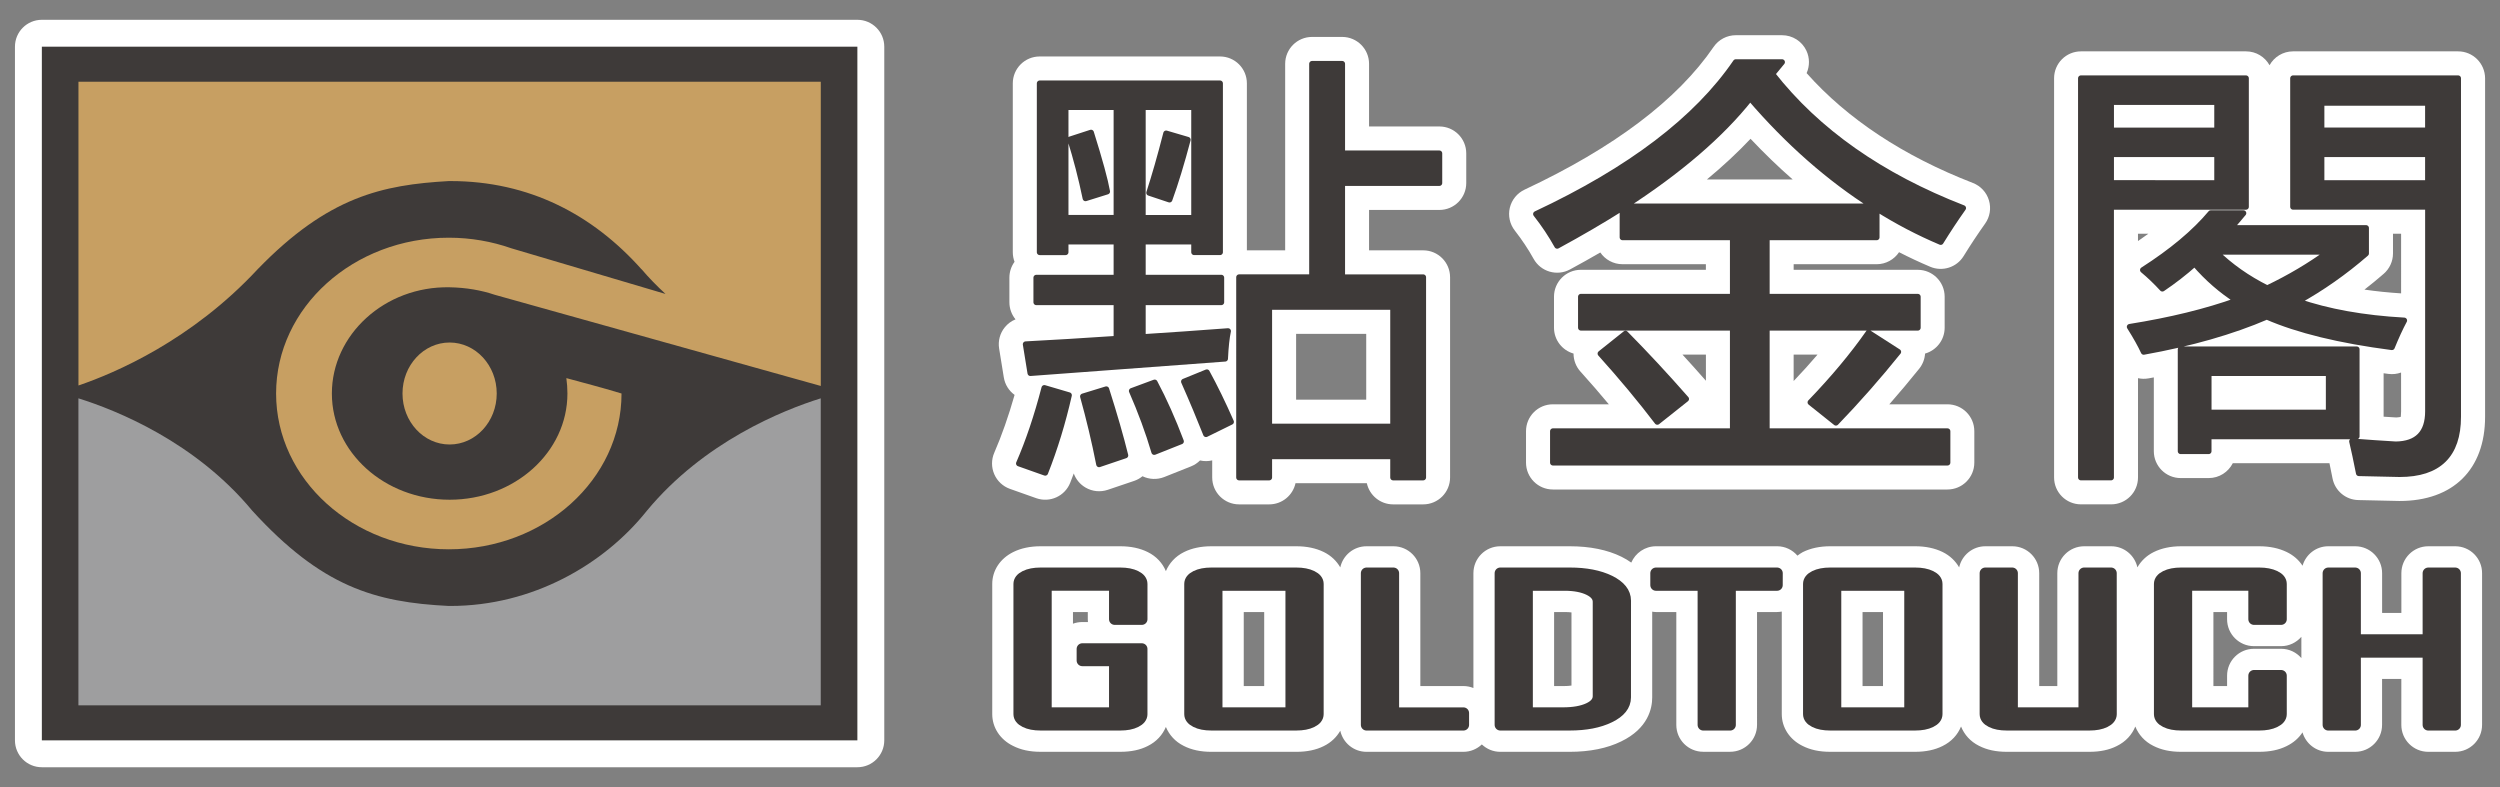 <?xml version="1.0" encoding="utf-8"?>
<!-- Generator: Adobe Illustrator 14.0.0, SVG Export Plug-In . SVG Version: 6.00 Build 43363)  -->
<!DOCTYPE svg PUBLIC "-//W3C//DTD SVG 1.1//EN" "http://www.w3.org/Graphics/SVG/1.1/DTD/svg11.dtd">
<svg version="1.1" id="圖層_1" xmlns="http://www.w3.org/2000/svg" xmlns:xlink="http://www.w3.org/1999/xlink" x="0px" y="0px"
	 width="162px" height="51px" viewBox="0 0 162 51" enable-background="new 0 0 162 51" xml:space="preserve">
<rect x="0" y="0" width="162" height="51" fill="#808080" stroke="none"/>
<g>
	<path fill="#FFFFFF" d="M55.558,1.283H2.711c-0.963,0-1.742,0.78-1.742,1.743v44.949c0,0.963,0.779,1.742,1.742,1.742h52.848
		c0.963,0,1.742-0.779,1.742-1.742V3.025C57.301,2.063,56.521,1.283,55.558,1.283z"/>
	<g>
		<polygon fill="#3E3A39" points="53.817,3.025 4.453,3.025 2.712,3.025 2.712,4.768 2.712,46.232 2.712,47.975 4.453,47.975 
			53.817,47.975 55.558,47.975 55.558,46.232 55.558,4.768 55.558,3.025 		"/>
		<g>
			<path fill="#C79F62" d="M16.701,17.441c4.571-4.712,8.076-5.461,12.381-5.708c0.019,0,0.036,0,0.055,0c0.018,0,0.035,0,0.055,0
				c5.096,0,9.216,2.172,12.378,5.717v-0.009c0.481,0.567,1.014,1.106,1.555,1.607l-9.995-2.96c-1.256-0.44-2.62-0.685-4.046-0.685
				c-6.183,0-11.193,4.521-11.193,10.096c0,5.575,5.011,10.096,11.193,10.096c6.181,0,11.191-4.521,11.191-10.096
				c0,0-0.871-0.277-3.576-0.997c0.046,0.324,0.07,0.658,0.07,0.997c0,3.801-3.418,6.883-7.632,6.883
				c-4.216,0-7.632-3.082-7.632-6.883c0-3.801,3.417-6.967,7.632-6.883c1.072,0.02,2.047,0.19,2.919,0.485l21.131,5.909V5.298H5.084
				V24.98C7.479,24.165,12.432,22.041,16.701,17.441z"/>
			<ellipse fill="#C79F62" cx="29.135" cy="25.499" rx="3.053" ry="3.304"/>
			<path fill="#9E9E9F" d="M41.915,33.1c-2.775,3.48-7.41,6.166-12.725,6.166c-0.02,0-0.037,0-0.055,0c-0.019,0-0.036,0-0.055,0
				c-4.791-0.238-8.229-1.244-12.728-6.166c-3.701-4.473-8.81-6.518-11.271-7.288v19.892h48.103V25.812
				C50.724,26.582,45.618,28.627,41.915,33.1z"/>
		</g>
	</g>
	<g>
		<path fill="none" d="M100.706,39.66v4.799h0.581c0.229,0,0.407-0.016,0.545-0.035v-4.736c-0.116-0.018-0.262-0.027-0.441-0.027
			H100.706L100.706,39.66z"/>
		<path fill="none" d="M70.488,39.66h-0.961v0.756c0.188-0.07,0.393-0.107,0.605-0.107h0.364c-0.006-0.061-0.009-0.121-0.009-0.182
			V39.66z"/>
		<rect x="80.594" y="39.66" fill="none" width="1.325" height="4.799"/>
		<rect x="120.693" y="39.66" fill="none" width="1.326" height="4.799"/>
		<path fill="none" d="M146.058,41.871c-0.963,0-1.743-0.781-1.743-1.744V39.66h-0.886v4.799h0.886v-0.676
			c0-0.963,0.78-1.742,1.743-1.742h1.759c0.525,0,0.992,0.236,1.312,0.605v-1.383c-0.318,0.369-0.784,0.607-1.312,0.607H146.058z"/>
		<path fill="#FFFFFF" d="M159.099,35.398h-1.747c-0.963,0-1.743,0.781-1.743,1.744v2.578h-1.248v-2.578
			c0-0.963-0.78-1.744-1.743-1.744h-1.746c-0.794,0-1.456,0.533-1.667,1.262c-0.238-0.369-0.588-0.68-1.033-0.893
			c-0.507-0.244-1.104-0.369-1.772-0.369h-5.064c-0.676,0-1.272,0.127-1.776,0.377c-0.472,0.234-0.823,0.582-1.057,0.988
			c-0.174-0.781-0.866-1.365-1.698-1.365h-1.748c-0.964,0-1.743,0.781-1.743,1.744v7.314h-1.173v-7.314
			c0-0.963-0.78-1.744-1.743-1.744h-1.745c-0.834,0-1.528,0.586-1.7,1.369c-0.235-0.41-0.593-0.762-1.075-0.998
			c-0.506-0.246-1.103-0.371-1.772-0.371h-5.502c-0.679,0-1.276,0.127-1.783,0.379c-0.129,0.064-0.234,0.15-0.347,0.23
			c-0.319-0.369-0.786-0.609-1.313-0.609h-7.851c-0.72,0-1.336,0.438-1.604,1.059c-0.187-0.133-0.393-0.262-0.633-0.379
			c-0.918-0.451-2.047-0.68-3.354-0.68H97.22c-0.964,0-1.743,0.781-1.743,1.744v7.441c-0.2-0.08-0.416-0.127-0.646-0.127h-2.793
			v-7.314c0-0.963-0.78-1.744-1.743-1.744H88.55c-0.834,0-1.528,0.586-1.7,1.369c-0.234-0.41-0.592-0.762-1.07-0.996
			c-0.506-0.248-1.104-0.373-1.776-0.373h-5.504c-0.678,0-1.277,0.127-1.777,0.377c-0.564,0.279-0.958,0.723-1.174,1.236
			c-0.214-0.514-0.607-0.955-1.171-1.234c-0.504-0.252-1.104-0.379-1.781-0.379h-5.164c-0.679,0-1.278,0.127-1.779,0.377
			c-0.85,0.424-1.357,1.195-1.357,2.066v8.434c0,0.869,0.508,1.643,1.336,2.053c0.509,0.262,1.098,0.389,1.801,0.389h5.164
			c0.702,0,1.292-0.127,1.778-0.377c0.564-0.279,0.958-0.721,1.173-1.234c0.214,0.514,0.603,0.951,1.151,1.225
			c0.508,0.26,1.097,0.387,1.8,0.387h5.503c0.698,0,1.285-0.125,1.776-0.371c0.479-0.234,0.836-0.586,1.071-0.996
			c0.172,0.781,0.865,1.367,1.699,1.367h6.28c0.463,0,0.882-0.184,1.194-0.479c0.312,0.295,0.729,0.479,1.192,0.479h4.497
			c1.304,0,2.431-0.227,3.342-0.674c1.747-0.844,2.009-2.146,2.009-2.846v-5.563c0.079,0.012,0.158,0.025,0.24,0.025h1.322v7.313
			c0,0.963,0.78,1.742,1.743,1.742h1.745c0.963,0,1.743-0.779,1.743-1.742V39.66h1.296c0.104,0,0.207-0.014,0.307-0.031v6.646
			c0,0.869,0.506,1.641,1.337,2.055c0.51,0.26,1.099,0.387,1.801,0.387h5.502c0.694,0,1.28-0.125,1.779-0.375
			c0.581-0.285,0.985-0.736,1.197-1.266c0.209,0.523,0.604,0.973,1.163,1.252c0.508,0.262,1.098,0.389,1.802,0.389h5.354
			c0.696,0,1.284-0.125,1.776-0.375c0.58-0.283,0.985-0.736,1.198-1.264c0.21,0.523,0.605,0.973,1.166,1.252
			c0.509,0.26,1.097,0.387,1.797,0.387h5.064c0.693,0,1.279-0.123,1.771-0.367c0.446-0.215,0.797-0.523,1.036-0.893
			c0.211,0.725,0.873,1.26,1.667,1.26h1.746c0.963,0,1.743-0.781,1.743-1.744v-2.979h1.248v2.979c0,0.963,0.78,1.744,1.743,1.744
			h1.747c0.963,0,1.742-0.781,1.742-1.744v-9.83C160.843,36.18,160.062,35.398,159.099,35.398z M70.133,40.309
			c-0.213,0-0.417,0.037-0.605,0.107V39.66h0.961v0.467c0,0.061,0.003,0.121,0.009,0.182H70.133z M81.92,44.459h-1.325V39.66h1.325
			V44.459z M101.832,44.424c-0.138,0.021-0.315,0.035-0.545,0.035h-0.581V39.66h0.685c0.181,0,0.325,0.01,0.441,0.025V44.424z
			 M122.019,44.459h-1.326V39.66h1.326V44.459z M149.129,42.646c-0.318-0.369-0.784-0.605-1.312-0.605h-1.759
			c-0.963,0-1.743,0.779-1.743,1.742v0.676h-0.886V39.66h0.886v0.467c0,0.963,0.78,1.744,1.743,1.744h1.759
			c0.525,0,0.992-0.238,1.312-0.607V42.646z"/>
		<g>
			<path fill="#3E3A39" stroke="#3E3A39" stroke-width="0.732" stroke-linecap="round" stroke-linejoin="round" d="M73.99,46.275
				c0,0.205-0.131,0.373-0.391,0.502c-0.26,0.133-0.596,0.195-1.004,0.195h-5.164c-0.41,0-0.746-0.063-1.004-0.195
				c-0.261-0.129-0.39-0.297-0.39-0.502v-8.434c0-0.207,0.129-0.375,0.39-0.504c0.259-0.129,0.595-0.195,1.004-0.195h5.164
				c0.409,0,0.745,0.066,1.004,0.195c0.26,0.129,0.391,0.297,0.391,0.504v2.285h-1.759v-2.211h-4.447v8.285h4.447v-3.398h-2.099
				v-0.752h3.857V46.275z"/>
			<path fill="#3E3A39" stroke="#3E3A39" stroke-width="0.732" stroke-linecap="round" stroke-linejoin="round" d="M85.407,46.275
				c0,0.205-0.131,0.373-0.395,0.502c-0.265,0.133-0.603,0.195-1.012,0.195h-5.502c-0.41,0-0.746-0.063-1.004-0.195
				c-0.26-0.129-0.389-0.297-0.389-0.502v-8.434c0-0.207,0.129-0.375,0.389-0.504c0.259-0.129,0.595-0.195,1.004-0.195h5.503
				c0.409,0,0.747,0.066,1.012,0.195c0.264,0.129,0.395,0.297,0.395,0.504L85.407,46.275L85.407,46.275z M83.663,46.201v-8.285
				H78.85v8.285H83.663z"/>
			<path fill="#3E3A39" stroke="#3E3A39" stroke-width="0.732" stroke-linecap="round" stroke-linejoin="round" d="M94.83,46.973
				h-6.28v-9.83h1.746v9.061h4.534V46.973z"/>
			<path fill="#3E3A39" stroke="#3E3A39" stroke-width="0.732" stroke-linecap="round" stroke-linejoin="round" d="M105.321,45.195
				c0,0.52-0.342,0.947-1.024,1.277c-0.683,0.334-1.544,0.5-2.582,0.5h-4.497v-9.83h4.497c1.049,0,1.91,0.168,2.59,0.5
				c0.676,0.334,1.018,0.76,1.018,1.279L105.321,45.195L105.321,45.195z M103.575,45.107v-6.109c0-0.324-0.204-0.584-0.61-0.783
				c-0.405-0.197-0.931-0.299-1.574-0.299h-2.428v8.285h2.324c0.679,0,1.23-0.098,1.652-0.293S103.575,45.447,103.575,45.107z"/>
			<path fill="#3E3A39" stroke="#3E3A39" stroke-width="0.732" stroke-linecap="round" stroke-linejoin="round" d="M115.155,37.916
				h-3.039v9.057h-1.745v-9.057h-3.065v-0.773h7.851L115.155,37.916L115.155,37.916z"/>
			<path fill="#3E3A39" stroke="#3E3A39" stroke-width="0.732" stroke-linecap="round" stroke-linejoin="round" d="M125.508,46.275
				c0,0.205-0.132,0.373-0.395,0.502c-0.266,0.133-0.603,0.195-1.013,0.195h-5.502c-0.41,0-0.746-0.063-1.007-0.195
				c-0.259-0.129-0.388-0.297-0.388-0.502v-8.434c0-0.207,0.129-0.375,0.388-0.504c0.261-0.129,0.597-0.195,1.007-0.195h5.502
				c0.41,0,0.747,0.066,1.013,0.195c0.263,0.129,0.395,0.297,0.395,0.504V46.275z M123.762,46.201v-8.285h-4.813v8.285H123.762z"/>
			<path fill="#3E3A39" stroke="#3E3A39" stroke-width="0.732" stroke-linecap="round" stroke-linejoin="round" d="M136.801,46.275
				c0,0.205-0.134,0.373-0.396,0.502c-0.264,0.133-0.603,0.195-1.01,0.195h-5.354c-0.411,0-0.747-0.063-1.006-0.195
				c-0.258-0.129-0.388-0.297-0.388-0.502v-9.133h1.745v9.059h4.659v-9.059h1.747L136.801,46.275L136.801,46.275z"/>
			<path fill="#3E3A39" stroke="#3E3A39" stroke-width="0.732" stroke-linecap="round" stroke-linejoin="round" d="M147.817,46.275
				c0,0.205-0.134,0.373-0.402,0.502c-0.268,0.133-0.605,0.195-1.017,0.195h-5.064c-0.406,0-0.743-0.063-1.003-0.195
				c-0.26-0.129-0.39-0.297-0.39-0.502v-8.434c0-0.207,0.13-0.375,0.39-0.504s0.597-0.195,1.003-0.195h5.064
				c0.41,0,0.749,0.066,1.017,0.195c0.27,0.129,0.402,0.297,0.402,0.504v2.285h-1.759v-2.211h-4.372v8.285h4.372v-2.418h1.759
				V46.275z"/>
			<path fill="#3E3A39" stroke="#3E3A39" stroke-width="0.732" stroke-linecap="round" stroke-linejoin="round" d="M159.099,46.973
				h-1.747V42.25h-4.734v4.723h-1.746v-9.83h1.746v4.322h4.734v-4.322h1.747V46.973z"/>
		</g>
	</g>
	<g>
		<path fill="none" d="M113.435,8.994c-0.835,0.886-1.779,1.766-2.83,2.637h5.563C115.232,10.812,114.32,9.931,113.435,8.994z"/>
		<rect x="83.988" y="21.633" fill="none" width="4.543" height="4.266"/>
		<path fill="none" d="M110.543,24.673v-1.693h-1.517C109.536,23.536,110.043,24.102,110.543,24.673z"/>
		<path fill="none" d="M116.228,22.979v1.712c0.548-0.574,1.063-1.146,1.548-1.712H116.228z"/>
		<path fill="none" d="M154.773,24.229c-0.105-0.014-0.211-0.027-0.315-0.042v2.814c0.275,0.018,0.549,0.035,0.819,0.051
			c0.16-0.006,0.252-0.027,0.294-0.041c-0.007-0.027,0.021-0.145,0.021-0.359v-2.512C155.337,24.232,155.056,24.266,154.773,24.229z
			"/>
		<path fill="none" d="M138.541,15.619c0.232-0.158,0.457-0.316,0.674-0.475h-0.674V15.619z"/>
		<path fill="none" d="M155.064,16.425c0,0.505-0.219,0.985-0.602,1.316c-0.407,0.354-0.823,0.696-1.248,1.024
			c0.757,0.11,1.549,0.192,2.376,0.245v-3.865h-0.526V16.425z"/>
		<path fill="#FFFFFF" d="M65.443,31.678l1.705,0.604c0.887,0.313,1.857-0.129,2.203-1.002c0.079-0.199,0.154-0.396,0.229-0.6
			c0.139,0.383,0.408,0.709,0.767,0.916c0.435,0.254,0.957,0.305,1.432,0.145l1.705-0.576c0.206-0.068,0.39-0.174,0.549-0.305l0,0
			c0.44,0.213,0.95,0.232,1.407,0.053l1.732-0.689c0.229-0.09,0.427-0.225,0.59-0.387c0.26,0.059,0.529,0.059,0.789-0.004v1.107
			c0,0.963,0.779,1.744,1.742,1.744h1.952c0.836,0,1.534-0.588,1.704-1.373h4.621c0.17,0.785,0.868,1.373,1.704,1.373h1.949
			c0.963,0,1.742-0.781,1.742-1.744V17.965c0-0.963-0.779-1.743-1.742-1.743h-3.508v-2.617h4.555c0.963,0,1.743-0.78,1.743-1.743
			V9.938c0-0.963-0.78-1.743-1.743-1.743h-4.555V4.136c0-0.963-0.779-1.743-1.742-1.743h-1.951c-0.963,0-1.743,0.78-1.743,1.743
			v12.086h-2.481V5.402c0-0.963-0.779-1.743-1.742-1.743H67.372c-0.963,0-1.743,0.78-1.743,1.743v10.941
			c0,0.219,0.041,0.429,0.114,0.622c-0.21,0.288-0.334,0.643-0.334,1.027v1.594c0,0.421,0.149,0.807,0.397,1.108
			c-0.271,0.11-0.512,0.287-0.698,0.519c-0.312,0.385-0.443,0.884-0.364,1.373l0.303,1.87c0.076,0.472,0.337,0.872,0.699,1.134
			c-0.393,1.379-0.834,2.637-1.317,3.748c-0.193,0.443-0.193,0.947,0,1.391C64.619,31.172,64.988,31.516,65.443,31.678z
			 M83.988,21.633h4.543v4.266h-4.543V21.633z"/>
		<path fill="#FFFFFF" d="M99.377,16.771c0.463,0.837,1.515,1.146,2.356,0.69c0.675-0.365,1.331-0.732,1.966-1.1
			c0.313,0.459,0.842,0.76,1.439,0.76h5.403v0.362h-8.099c-0.963,0-1.743,0.78-1.743,1.743v2.008c0,0.797,0.535,1.469,1.266,1.677
			c0,0.429,0.158,0.845,0.448,1.167c0.642,0.711,1.255,1.419,1.839,2.121h-3.624c-0.963,0-1.742,0.779-1.742,1.742v2.037
			c0,0.963,0.779,1.742,1.742,1.742h25.565c0.963,0,1.743-0.779,1.743-1.742v-2.037c0-0.963-0.78-1.742-1.743-1.742h-3.765
			c0.658-0.752,1.306-1.521,1.936-2.305c0.227-0.283,0.358-0.626,0.381-0.982c0.731-0.207,1.269-0.879,1.269-1.677v-2.008
			c0-0.963-0.78-1.743-1.743-1.743h-8.042v-0.362h5.377c0.605,0,1.141-0.31,1.453-0.779c0.664,0.34,1.339,0.656,2.02,0.944
			c0.793,0.334,1.713,0.042,2.163-0.69c0.452-0.733,0.921-1.44,1.393-2.104c0.313-0.438,0.403-0.996,0.249-1.511
			c-0.153-0.515-0.537-0.93-1.038-1.125c-4.509-1.75-8.128-4.142-10.777-7.118c0.205-0.458,0.206-0.991-0.015-1.459
			c-0.288-0.609-0.902-0.998-1.576-0.998h-2.998c-0.576,0-1.115,0.285-1.439,0.76c-2.337,3.423-6.458,6.534-12.247,9.247
			c-0.48,0.226-0.834,0.658-0.957,1.175c-0.122,0.517-0.003,1.062,0.325,1.479C98.628,15.543,99.038,16.158,99.377,16.771z
			 M110.543,24.673c-0.5-0.571-1.007-1.137-1.517-1.693h1.517V24.673z M116.228,22.979h1.548c-0.483,0.566-1,1.138-1.548,1.712
			V22.979z M113.435,8.994c0.885,0.938,1.797,1.818,2.733,2.637h-5.563C111.656,10.76,112.6,9.88,113.435,8.994z"/>
		<path fill="#FFFFFF" d="M159.286,3.328h-10.695c-0.655,0-1.229,0.363-1.524,0.899c-0.297-0.536-0.869-0.899-1.525-0.899h-10.694
			c-0.964,0-1.743,0.78-1.743,1.743v25.869c0,0.963,0.779,1.742,1.743,1.742h1.952c0.964,0,1.743-0.779,1.743-1.742v-6.435
			c0.22,0.049,0.451,0.055,0.684,0.013c0.113-0.021,0.228-0.042,0.341-0.063v4.782c0,0.963,0.78,1.742,1.743,1.742h1.813
			c0.684,0,1.272-0.393,1.561-0.963h6.264c0.063,0.299,0.129,0.627,0.198,0.98c0.158,0.807,0.854,1.393,1.674,1.408l2.637,0.059
			c0.014,0,0.026,0,0.04,0c3.467,0,5.536-2.041,5.536-5.457V5.072C161.029,4.109,160.249,3.328,159.286,3.328z M138.541,15.619
			v-0.474h0.674C138.998,15.303,138.773,15.462,138.541,15.619z M155.592,26.652c0,0.217-0.026,0.332-0.021,0.359
			c-0.042,0.014-0.134,0.035-0.294,0.041c-0.271-0.016-0.544-0.033-0.819-0.051v-2.814c0.104,0.014,0.21,0.028,0.315,0.042
			c0.283,0.037,0.563,0.002,0.817-0.089L155.592,26.652L155.592,26.652z M155.592,19.011c-0.827-0.053-1.619-0.135-2.376-0.245
			c0.425-0.328,0.841-0.67,1.248-1.024c0.383-0.331,0.602-0.812,0.602-1.316v-1.28h0.526V19.011z"/>
		<g>
			<path fill="#3E3A39" stroke="#3E3A39" stroke-width="0.373" stroke-linecap="round" stroke-linejoin="round" d="M69.269,25.609
				c-0.403,1.776-0.916,3.454-1.539,5.028l-1.705-0.604c0.623-1.432,1.173-3.061,1.648-4.894L69.269,25.609z M66.465,22.308
				c1.742-0.091,3.703-0.21,5.884-0.357v-2.364h-5.196v-1.594h5.196v-2.337H69.05v0.688h-1.677V5.402h11.685v10.941h-1.679v-0.688
				h-3.325v2.337h5.086v1.594h-5.086v2.255c1.723-0.109,3.563-0.238,5.524-0.386c-0.091,0.423-0.155,1.019-0.191,1.788
				c-5.48,0.403-9.687,0.715-12.619,0.935L66.465,22.308z M69.05,14.116h3.299V6.941H69.05V14.116z M69.352,9.03l1.347-0.438
				c0.569,1.813,0.916,3.088,1.045,3.82l-1.403,0.439C70.067,11.533,69.736,10.258,69.352,9.03z M71.688,25.223
				c0.531,1.666,0.943,3.098,1.236,4.289l-1.704,0.576c-0.292-1.486-0.642-2.951-1.045-4.4L71.688,25.223z M74.823,24.783
				c0.604,1.136,1.172,2.409,1.705,3.819l-1.733,0.689c-0.385-1.305-0.871-2.621-1.456-3.958L74.823,24.783z M77.379,6.941h-3.325
				v7.176h3.325V6.941z M76.967,9.057c-0.402,1.522-0.797,2.813-1.183,3.877l-1.319-0.44c0.348-1.063,0.716-2.346,1.101-3.849
				L76.967,9.057z M78.204,24.122c0.513,0.936,1.036,2.007,1.567,3.216l-1.622,0.797c-0.404-1.023-0.879-2.162-1.43-3.407
				L78.204,24.122z M80.293,17.965h4.729V4.136h1.951v5.802h6.297v1.924h-6.297v6.104h5.25v12.976h-1.949v-1.373h-8.029v1.373
				h-1.952V17.965z M90.274,19.89h-8.029v7.751h8.029V19.89z"/>
			<path fill="#3E3A39" stroke="#3E3A39" stroke-width="0.373" stroke-linecap="round" stroke-linejoin="round" d="M100.63,27.943
				h11.656v-6.707h-9.842v-2.008h9.842V15.38h-7.146v-1.924c-1.303,0.825-2.715,1.649-4.235,2.474
				c-0.384-0.695-0.842-1.384-1.373-2.061c6.104-2.86,10.419-6.14,12.947-9.843h2.998l-0.634,0.771
				c2.914,3.72,7.038,6.616,12.37,8.687c-0.495,0.696-0.979,1.43-1.455,2.199c-1.431-0.605-2.813-1.328-4.151-2.171v1.868h-7.12
				v3.849h9.785v2.008h-9.785v6.707h11.71v2.035H100.63V27.943z M103.71,22.913l1.62-1.292c1.339,1.356,2.648,2.768,3.932,4.233
				l-1.868,1.484C106.292,25.891,105.064,24.417,103.71,22.913z M113.412,6.363c-1.888,2.384-4.609,4.72-8.164,7.012h16.139
				C118.526,11.56,115.868,9.223,113.412,6.363z M117.316,26.074c1.483-1.539,2.739-3.042,3.766-4.51l1.925,1.237
				c-1.282,1.595-2.629,3.126-4.04,4.591L117.316,26.074z"/>
			<path fill="#3E3A39" stroke="#3E3A39" stroke-width="0.373" stroke-linecap="round" stroke-linejoin="round" d="M134.844,5.072
				h10.694v8.33h-8.742v17.538h-1.952V5.072z M143.671,6.611h-6.873v1.842h6.873V6.611z M143.671,11.862v-1.87h-6.873v1.869
				L143.671,11.862L143.671,11.862z M138.86,17.497c1.887-1.21,3.354-2.438,4.398-3.684h2.115c-0.273,0.33-0.549,0.651-0.824,0.962
				h8.771v1.649c-1.394,1.21-2.869,2.246-4.426,3.107c1.961,0.677,4.26,1.09,6.899,1.236c-0.257,0.478-0.521,1.054-0.798,1.732
				c-3.391-0.44-6.094-1.1-8.108-1.979c-2.257,0.972-4.914,1.731-7.975,2.281c-0.201-0.439-0.503-0.98-0.908-1.622
				c2.642-0.421,4.96-0.989,6.958-1.704c-1.009-0.642-1.925-1.438-2.749-2.392c-0.659,0.587-1.356,1.127-2.091,1.622
				C139.721,18.267,139.301,17.864,138.86,17.497z M141.307,22.638h11.406v5.638h-9.594v0.963h-1.813V22.638z M150.902,26.734
				v-2.557h-7.781v2.557H150.902z M150.902,16.316h-7.341c0.953,0.935,2.069,1.723,3.354,2.364
				C148.344,18.001,149.674,17.213,150.902,16.316z M148.591,5.072h10.695V27.01c0,2.477-1.264,3.713-3.793,3.713
				c-0.844-0.021-1.723-0.037-2.64-0.059c-0.165-0.84-0.312-1.527-0.44-2.063c0.974,0.074,1.916,0.143,2.833,0.195
				c1.393-0.02,2.089-0.734,2.089-2.145v-13.25h-8.744V5.072z M150.433,6.666v1.786h6.9V6.666H150.433z M150.433,11.862h6.9v-1.87
				h-6.9V11.862z"/>
		</g>
	</g>
</g>
</svg>
